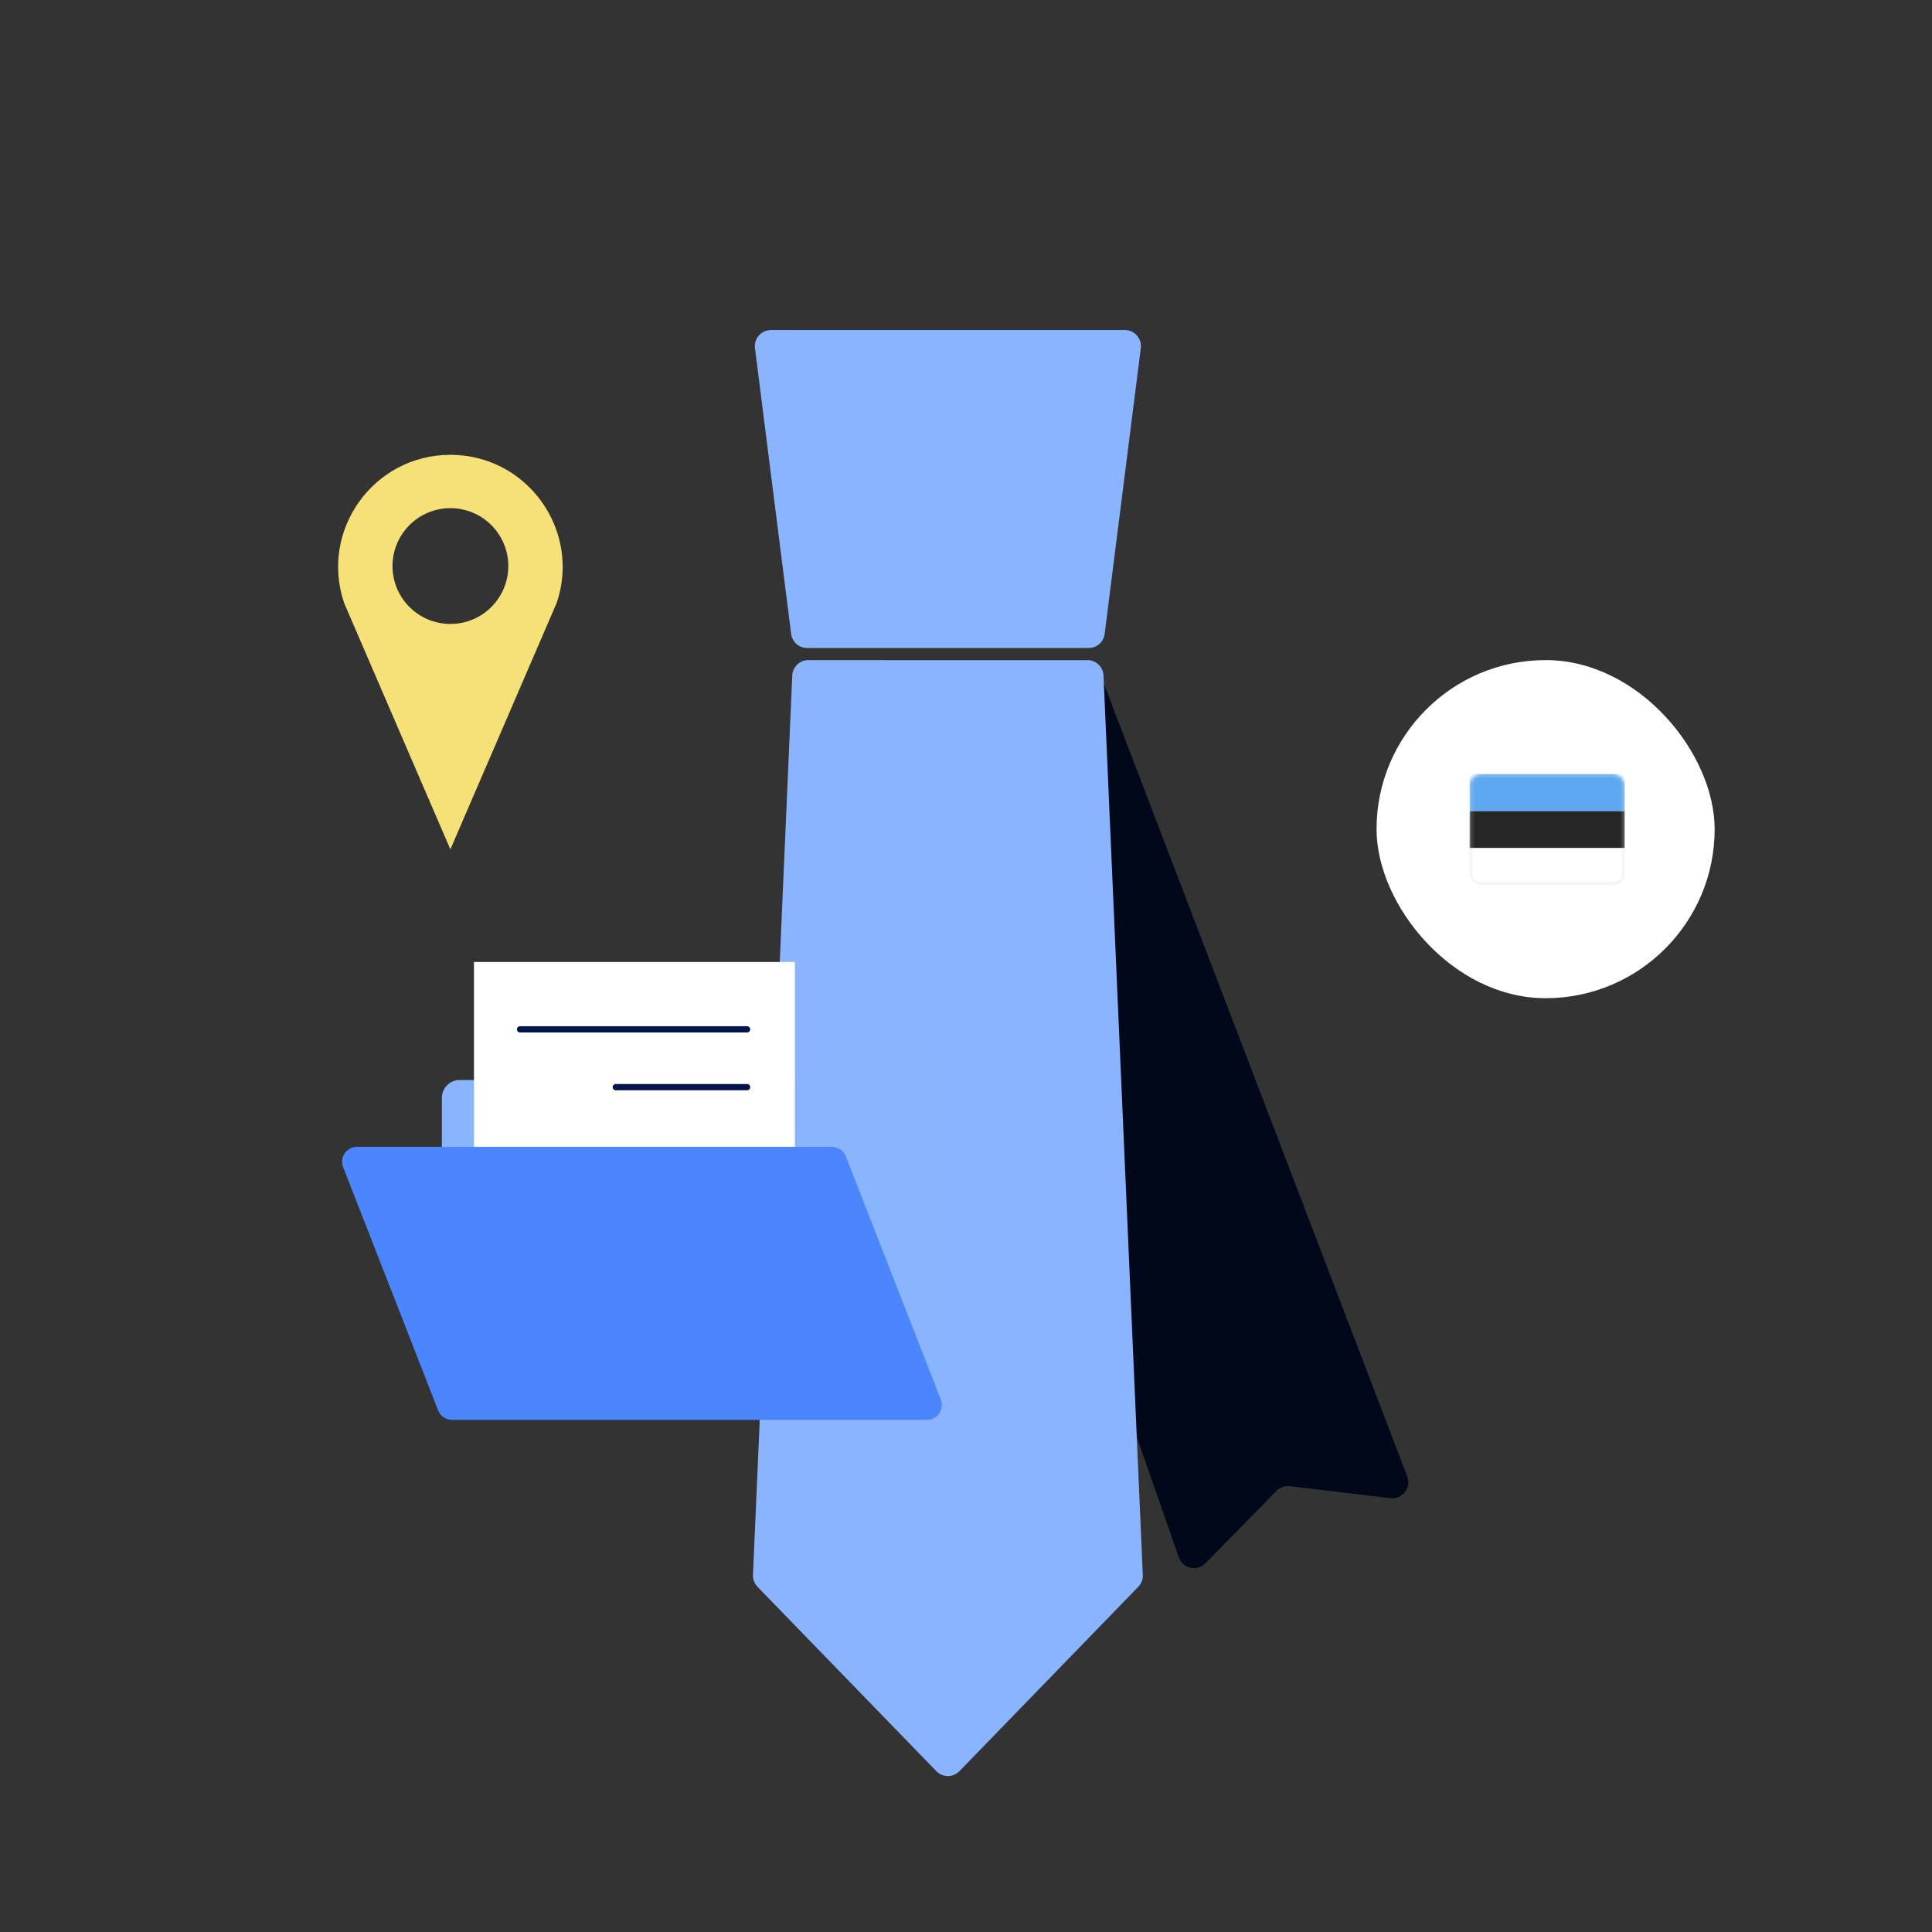 <svg width="480" height="480" viewBox="0 0 480 480" fill="none" xmlns="http://www.w3.org/2000/svg">
<rect x="0" y="0" width="480" height="480" fill="#333333" stroke="none"/>
<path d="M111.895 113C92.831 113 79.4 131.699 85.477 149.771L111.895 211.022L138.314 149.771C139.317 146.772 139.796 143.762 139.796 140.832C139.796 126.021 127.801 113 111.895 113ZM111.895 155.016C103.96 155.016 97.518 148.585 97.518 140.638C97.518 132.691 103.96 126.249 111.895 126.249C119.842 126.249 126.285 132.691 126.285 140.638C126.285 148.585 119.842 155.016 111.895 155.016Z" fill="#F5E177"/>
<path d="M292.875 386.916C293.853 389.717 297.433 390.515 299.509 388.395L317.123 370.407C317.991 369.52 319.222 369.086 320.455 369.233L345.422 372.215C348.41 372.571 350.708 369.624 349.632 366.813L272.984 166.57C272.391 165.022 270.906 164 269.248 164H220.634C217.88 164 215.95 166.719 216.858 169.319L292.875 386.916Z" fill="#00081A"/>
<rect x="342" y="164" width="84" height="84" rx="42" fill="white"/>
<rect x="365.468" y="192.656" width="37.837" height="26.83" rx="2.408" fill="white" stroke="#F5F5F5" stroke-width="0.688"/>
<mask id="mask0_1269_46823" style="mask-type:luminance" maskUnits="userSpaceOnUse" x="365" y="192" width="39" height="28">
<rect x="365.468" y="192.656" width="37.837" height="26.83" rx="2.408" fill="white" stroke="white" stroke-width="0.688"/>
</mask>
<g mask="url(#mask0_1269_46823)">
<path fill-rule="evenodd" clip-rule="evenodd" d="M365.124 210.659H403.649V201.486H365.124V210.659Z" fill="#262626"/>
<path fill-rule="evenodd" clip-rule="evenodd" d="M365.124 201.485H403.649V192.312H365.124V201.485Z" fill="#5DA8F1"/>
</g>
<path d="M187.57 86.502C187.267 84.113 189.13 82 191.538 82H279.462C281.87 82 283.733 84.113 283.43 86.502L274.443 157.502C274.19 159.501 272.489 161 270.474 161H200.526C198.511 161 196.81 159.501 196.557 157.502L187.57 86.502Z" fill="#8AB4FF"/>
<path d="M187.075 391.278C187.027 392.377 187.434 393.448 188.2 394.237L232.629 440.04C234.2 441.66 236.8 441.66 238.371 440.04L282.8 394.237C283.566 393.448 283.973 392.377 283.925 391.278L274.167 167.825C274.074 165.686 272.312 164 270.171 164H200.829C198.688 164 196.926 165.686 196.833 167.825L187.075 391.278Z" fill="#8AB4FF"/>
<path d="M234 347.961V264.794C234 262.38 232.073 260.408 229.66 260.351L210.328 259.9C209.114 259.871 207.941 260.341 207.082 261.2L201.262 267.021C200.429 267.854 199.299 268.322 198.12 268.322H114.222C111.767 268.322 109.778 270.312 109.778 272.766V284.933H206.491C208.138 284.933 209.617 285.943 210.217 287.477L234 348.314" fill="#89B4FF"/>
<path d="M85.257 289.984L108.857 350.41C109.412 351.831 110.782 352.767 112.308 352.767H230.292C232.9 352.767 234.691 350.144 233.743 347.715L210.143 287.288C209.588 285.867 208.218 284.932 206.692 284.932H88.708C86.1 284.932 84.309 287.555 85.257 289.984Z" fill="#4B86FF"/>
<path d="M117.757 239H197.49V284.932H117.757V239Z" fill="white"/>
<path d="M185.614 255.74H129.21" stroke="#00154A" stroke-width="1.555" stroke-miterlimit="10" stroke-linecap="round" stroke-linejoin="round"/>
<path d="M185.614 270.098H152.991" stroke="#00154A" stroke-width="1.555" stroke-miterlimit="10" stroke-linecap="round" stroke-linejoin="round"/>
</svg>
